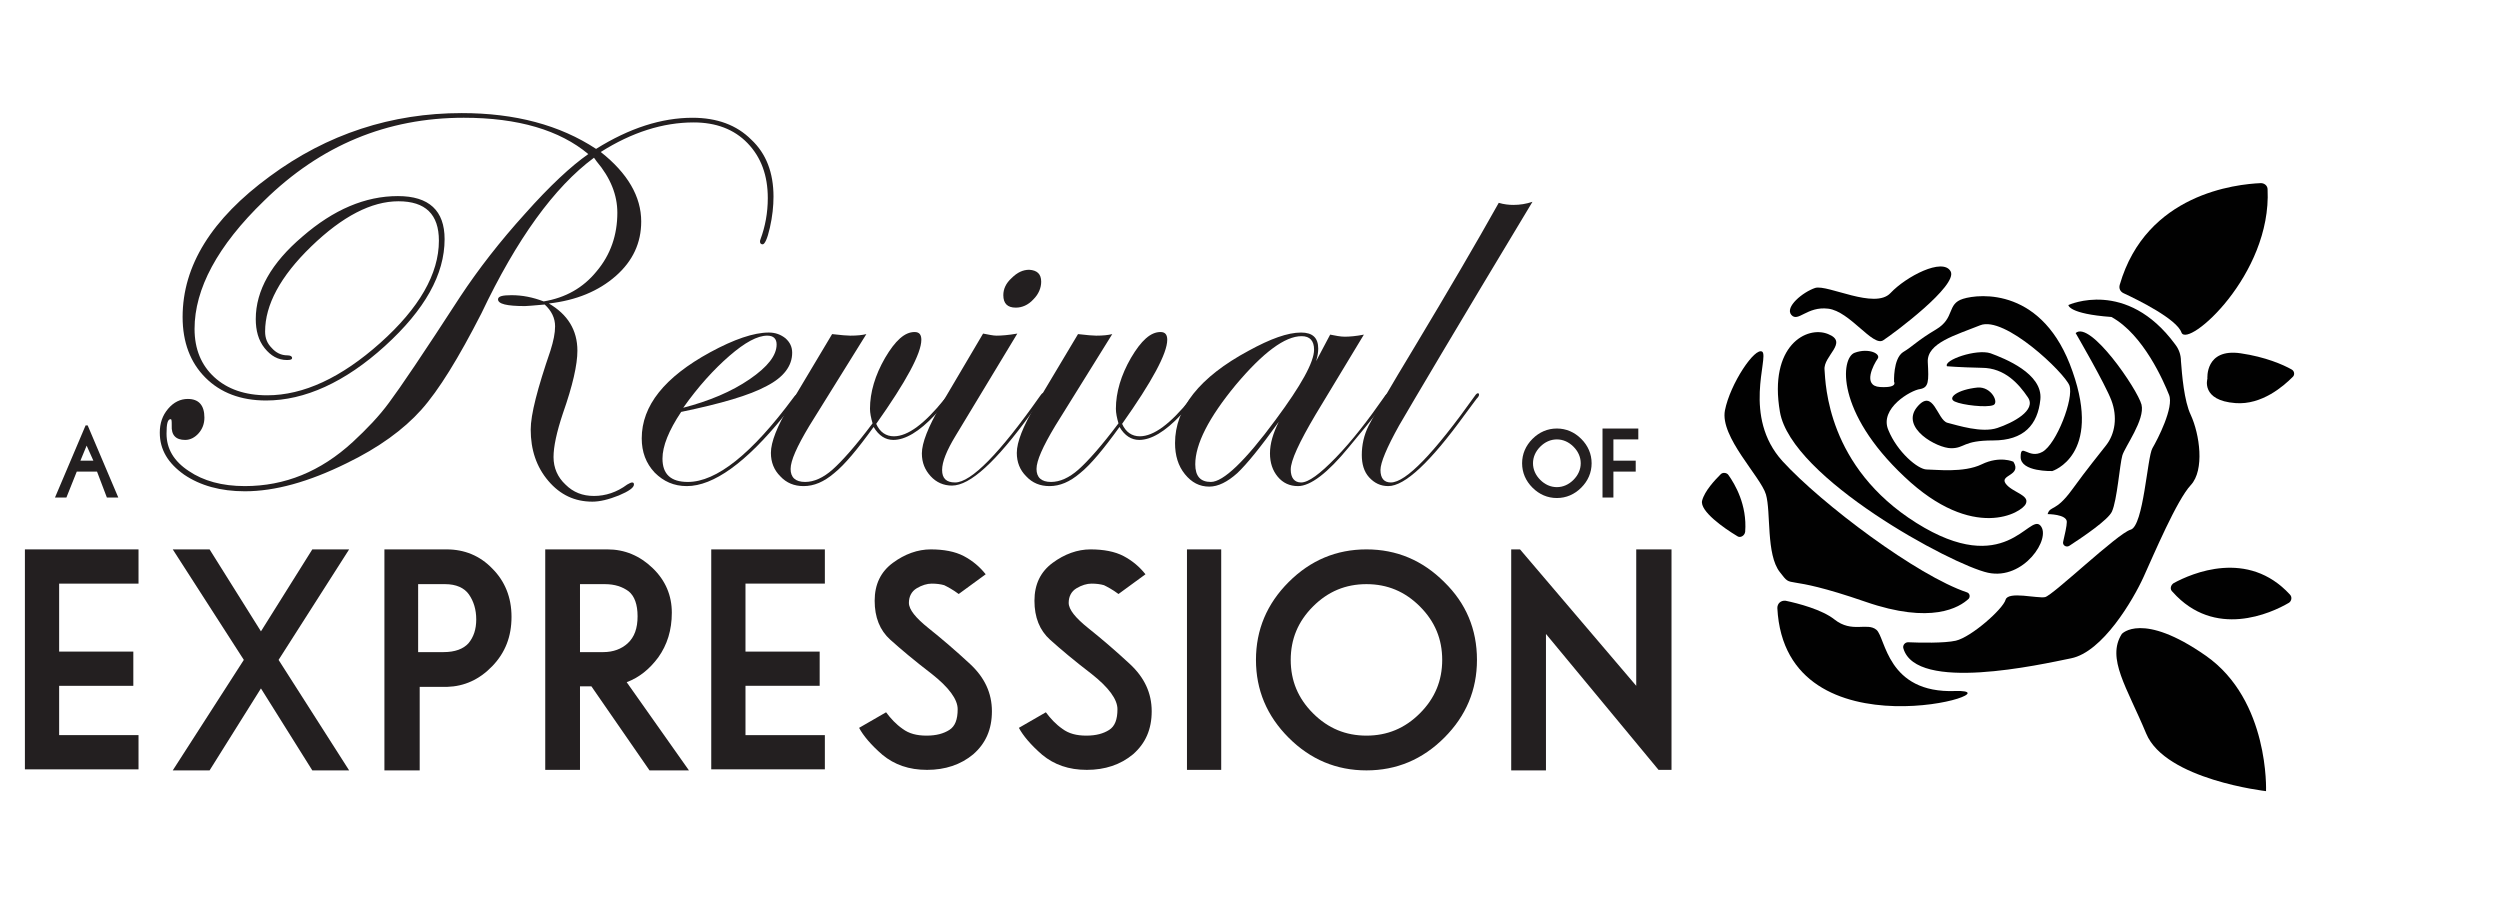 <?xml version="1.0" encoding="utf-8"?>
<!-- Generator: Adobe Illustrator 27.4.0, SVG Export Plug-In . SVG Version: 6.00 Build 0)  -->
<svg version="1.1" id="Layer_2_00000130610583996890057630000001332100324206624160_"
	 xmlns="http://www.w3.org/2000/svg" xmlns:xlink="http://www.w3.org/1999/xlink" x="0px" y="0px" viewBox="0 0 481.9 174.9"
	 style="enable-background:new 0 0 481.9 174.9;" xml:space="preserve">
<style type="text/css">
	.st0{enable-background:new    ;}
	.st1{fill:#231F20;}
	.st2{fill:#010101;}
</style>
<g class="st0">
	<path class="st1" d="M149.1,37.9c0,1.8-0.2,3.8-0.7,6c-0.5,2.2-1,3.2-1.4,3.2c-0.3,0-0.5-0.2-0.5-0.5c0-0.1,0-0.3,0.1-0.5
		c0.9-2.4,1.4-5.1,1.4-7.9c0-4.4-1.3-7.9-3.9-10.6s-6.1-4-10.4-4c-5.9,0-11.9,1.9-17.9,5.7c5.2,4.1,7.8,8.6,7.8,13.4
		c0,4.1-1.6,7.6-4.9,10.5c-3.3,2.9-7.6,4.7-12.9,5.3c3.6,2.1,5.5,5.1,5.5,9.1c0,2.7-0.9,6.7-2.8,12.1c-1.2,3.6-1.8,6.4-1.8,8.4
		c0,2.1,0.8,3.9,2.3,5.3c1.5,1.5,3.3,2.2,5.5,2.2c2.2,0,4.4-0.7,6.4-2.2c0.5-0.3,0.8-0.4,0.9-0.4c0.3,0,0.4,0.1,0.4,0.4
		c0,0.6-1,1.3-2.9,2.1c-2,0.8-3.7,1.2-5.1,1.2c-3.4,0-6.2-1.3-8.5-4c-2.3-2.7-3.4-6-3.4-9.9c0-2.9,1.3-7.9,3.8-15.2
		c0.6-1.9,0.9-3.4,0.9-4.7c0-1.6-0.7-3-2-4.2c-2.2,0.2-3.5,0.3-3.8,0.3c-3.5,0-5.2-0.4-5.2-1.3c0-0.6,0.9-0.8,2.6-0.8
		c2.1,0,4.1,0.4,6.2,1.2c4.2-0.7,7.6-2.6,10.2-5.8c2.7-3.2,4-7,4-11.3c0-3.4-1.3-6.7-4-9.9l-0.5-0.7c-7.7,5.7-14.9,15.7-21.7,30
		C88.4,69,84.6,75.2,81.2,79c-3.4,3.8-8.2,7.3-14.4,10.3c-7.3,3.6-13.8,5.4-19.6,5.4c-4.7,0-8.6-1.1-11.7-3.2
		c-3.1-2.2-4.7-4.8-4.7-8.1c0-1.8,0.5-3.3,1.6-4.6c1.1-1.3,2.4-1.9,3.8-1.9c2.1,0,3.2,1.2,3.2,3.6c0,1.2-0.4,2.2-1.1,3
		c-0.7,0.8-1.6,1.3-2.6,1.3c-1.8,0-2.7-0.9-2.6-2.8c0-0.8,0-1.2-0.2-1.2c-0.6,0-0.8,0.9-0.8,2.8c0,2.9,1.4,5.3,4.3,7.2
		c2.8,1.9,6.4,2.9,10.8,2.9c7.7,0,14.6-2.8,20.8-8.5c2.7-2.5,5.1-5,7-7.6c2.1-2.8,6.7-9.6,13.7-20.4c3.5-5.3,7.7-10.7,12.5-16
		c4.8-5.4,8.9-9.2,12.2-11.5c-5.5-4.6-13.5-7-24-7c-14.8,0-27.6,5.3-38.5,16c-9,8.7-13.4,17-13.4,24.7c0,3.9,1.3,7,3.8,9.3
		s5.9,3.5,10.2,3.5c7,0,14.3-3.4,21.8-10.1s11.3-13.3,11.3-19.7c0-5.1-2.6-7.6-7.8-7.6c-5.2,0-10.8,2.9-16.8,8.7
		c-6,5.8-8.9,11.3-8.9,16.4c0,1.3,0.4,2.3,1.3,3.2c0.8,0.9,1.8,1.4,3,1.4c0.6,0,0.9,0.2,0.9,0.5c0,0.3-0.3,0.4-1,0.4
		c-1.7,0-3.1-0.8-4.3-2.3c-1.2-1.5-1.7-3.4-1.7-5.6c0-5.5,3-10.8,9-15.9c6-5.2,12.1-7.8,18.4-7.8c6,0,9,2.8,9,8.3
		c0,6.8-3.8,13.6-11.5,20.6S58.7,77.2,51.3,77.2c-4.9,0-8.8-1.5-11.7-4.4c-2.9-2.9-4.4-6.8-4.4-11.7c0-9.9,5.6-18.9,16.8-27.1
		C63.1,25.8,75.5,21.8,89,21.8c10.3,0,18.9,2.3,25.9,6.9c6.4-4,12.6-6,18.6-6c4.7,0,8.5,1.4,11.3,4.2
		C147.7,29.6,149.1,33.3,149.1,37.9z"/>
	<path class="st1" d="M154.2,76.1c0,0.1-0.3,0.6-0.9,1.4l-2.3,2.8c-7.2,8.9-13.5,13.4-18.6,13.4c-2.5,0-4.5-0.9-6.2-2.6
		c-1.7-1.8-2.5-4-2.5-6.6c0-6.3,4.4-11.8,13.2-16.6c4.6-2.5,8.4-3.8,11.3-3.8c1.3,0,2.3,0.4,3.2,1.1c0.9,0.8,1.3,1.7,1.3,2.8
		c0,2.5-1.6,4.7-4.9,6.4c-3.3,1.8-8.8,3.4-16.5,5c-2.4,3.6-3.6,6.6-3.6,9c0,3,1.6,4.5,4.9,4.5c5.5,0,12.3-5.4,20.3-16.2
		c0.4-0.6,0.8-0.8,1.1-0.8C154.1,75.8,154.2,75.9,154.2,76.1z M149.7,66.4c0-1.1-0.6-1.7-1.8-1.7c-1.9,0-4.3,1.3-7.3,3.9
		c-3,2.6-6,5.9-8.9,10c5-1.3,9.3-3.1,12.8-5.5C148,70.7,149.7,68.5,149.7,66.4z"/>
	<path class="st1" d="M183.5,75.9c0,0.4-1.1,1.8-3.3,4.1c-3,3.2-5.7,4.8-8,4.8c-1.5,0-2.8-0.8-3.8-2.5c-3.1,4.3-5.6,7.3-7.6,8.9
		c-2,1.7-3.9,2.5-5.9,2.5c-1.8,0-3.3-0.6-4.5-1.9c-1.2-1.2-1.8-2.7-1.8-4.5c0-2.1,1.2-5.1,3.5-9l8.3-13.9c1.7,0.2,2.9,0.3,3.5,0.3
		c1.3,0,2.3-0.1,3.1-0.3l-11,17.7c-2.4,4-3.6,6.7-3.6,8.3c0,1.6,0.9,2.5,2.8,2.5c1.7,0,3.5-0.8,5.3-2.4c1.8-1.6,4.4-4.5,7.7-8.9
		c-0.3-1-0.5-2-0.5-2.8c0-3.2,1-6.5,2.9-9.8c2-3.4,3.8-5,5.7-5c0.9,0,1.3,0.5,1.3,1.5c0,2.6-2.9,8-8.7,16.2c0.7,1.6,1.9,2.4,3.4,2.4
		c2.7,0,5.9-2.4,9.7-7.1c0.7-0.8,1.2-1.3,1.4-1.3C183.4,75.7,183.5,75.8,183.5,75.9z"/>
	<path class="st1" d="M201.4,76c0,0.1-0.2,0.4-0.5,0.8l-2.3,3.1c-6.6,9.1-11.6,13.7-15.1,13.7c-1.6,0-3-0.6-4.1-1.8
		c-1.1-1.2-1.7-2.6-1.7-4.4c0-2,1.2-5.1,3.6-9.2l8.2-13.9c1.1,0.2,1.9,0.4,2.6,0.4c0.9,0,2.3-0.1,4-0.4L184.2,84
		c-1.7,2.8-2.6,5-2.6,6.6c0,1.6,0.8,2.4,2.5,2.4c3.1,0,8.6-5.6,16.4-16.7c0.2-0.3,0.4-0.5,0.5-0.5C201.3,75.7,201.4,75.8,201.4,76z
		 M200.7,54.3c0,1.2-0.5,2.4-1.5,3.4c-1,1.1-2.2,1.6-3.4,1.6c-1.6,0-2.4-0.8-2.4-2.4c0-1.2,0.5-2.3,1.6-3.3c1.1-1.1,2.2-1.6,3.4-1.6
		C199.9,52.1,200.7,52.8,200.7,54.3z"/>
	<path class="st1" d="M230.9,75.9c0,0.4-1.1,1.8-3.3,4.1c-3,3.2-5.7,4.8-8,4.8c-1.5,0-2.8-0.8-3.8-2.5c-3.1,4.3-5.6,7.3-7.6,8.9
		c-2,1.7-3.9,2.5-5.9,2.5c-1.8,0-3.3-0.6-4.5-1.9c-1.2-1.2-1.8-2.7-1.8-4.5c0-2.1,1.2-5.1,3.5-9l8.3-13.9c1.7,0.2,2.9,0.3,3.5,0.3
		c1.3,0,2.3-0.1,3.1-0.3l-11,17.7c-2.4,4-3.6,6.7-3.6,8.3c0,1.6,0.9,2.5,2.8,2.5c1.7,0,3.5-0.8,5.3-2.4c1.8-1.6,4.4-4.5,7.7-8.9
		c-0.3-1-0.5-2-0.5-2.8c0-3.2,1-6.5,2.9-9.8c2-3.4,3.8-5,5.7-5c0.9,0,1.3,0.5,1.3,1.5c0,2.6-2.9,8-8.7,16.2c0.7,1.6,1.9,2.4,3.4,2.4
		c2.7,0,5.9-2.4,9.7-7.1c0.7-0.8,1.2-1.3,1.4-1.3C230.8,75.7,230.9,75.8,230.9,75.9z"/>
	<path class="st1" d="M267.7,76c0,0.7-2.6,4.1-7.7,10.2c-4.1,5-7.4,7.5-9.8,7.5c-1.6,0-2.9-0.6-3.9-1.8c-1-1.2-1.5-2.7-1.5-4.5
		c0-1.9,0.6-3.9,1.7-6.1c-3.5,4.9-6.2,8.2-8,9.9c-1.9,1.7-3.7,2.6-5.4,2.6c-1.9,0-3.4-0.8-4.7-2.4c-1.3-1.6-1.9-3.6-1.9-6
		c0-6.7,4.7-12.7,14.2-17.8c4.2-2.3,7.5-3.5,10.1-3.5c2.2,0,3.3,1,3.3,3.1c0,0.6-0.1,1.4-0.4,2.4l2.7-5.1c1,0.2,2,0.4,2.8,0.4
		c0.9,0,2.2-0.1,3.7-0.4l-9.3,15.4c-3.2,5.4-4.8,8.9-4.8,10.6c0,1.6,0.7,2.5,2,2.5c1.4,0,3.6-1.6,6.7-4.8c3.1-3.2,6.2-7.2,9.4-11.8
		c0.2-0.3,0.4-0.5,0.6-0.5C267.6,75.7,267.7,75.8,267.7,76z M253.3,67.4c0-1.7-0.8-2.6-2.4-2.6c-3.2,0-7.4,3.1-12.7,9.4
		c-5.2,6.3-7.8,11.4-7.8,15.3c0,2.3,1,3.4,3,3.4c2.4,0,6.6-4,12.5-12C250.8,74.3,253.3,69.8,253.3,67.4z"/>
	<path class="st1" d="M295.4,38.9c-14.7,24.4-23.2,38.8-25.7,43.1c-2.4,4.3-3.6,7.2-3.6,8.6c0,1.6,0.7,2.4,2,2.4
		c2.9,0,8.3-5.6,16.2-16.7c0.2-0.3,0.4-0.5,0.6-0.5c0.1,0,0.2,0.1,0.2,0.3c0,0.2-0.2,0.5-0.5,0.8l-2.3,3.1
		c-6.6,9.1-11.5,13.7-14.7,13.7c-1.5,0-2.7-0.6-3.7-1.7c-1-1.1-1.4-2.6-1.4-4.3c0-1.9,0.4-3.8,1.3-5.6s3.9-7,9.1-15.6
		c6.3-10.5,11.7-19.7,16-27.4c1,0.3,2,0.4,2.8,0.4C293,39.5,294.2,39.3,295.4,38.9z"/>
</g>
<g class="st0">
	<path class="st1" d="M4.8,148.4v-42.5h21.9v6.6H11.4v13.1h14.3v6.6H11.4v9.5h15.3v6.6H4.8z"/>
	<path class="st1" d="M33.3,105.9h7.1l9.9,15.8l9.9-15.8h7.1l-13.6,21.3l13.6,21.3h-7.1l-9.9-15.8l-9.9,15.8h-7.1L47,127.2
		L33.3,105.9z"/>
	<path class="st1" d="M74.1,148.4v-42.5h12c3.4,0,6.4,1.2,8.8,3.7c2.4,2.4,3.7,5.5,3.7,9.3c0,3.8-1.2,6.9-3.7,9.5s-5.4,3.9-8.7,4
		h-5.3v16.1H74.1z M80.7,125.7h4.8c2.2,0,3.8-0.6,4.8-1.7c1-1.2,1.5-2.7,1.5-4.6s-0.5-3.5-1.4-4.8c-0.9-1.3-2.5-2-4.6-2h-5.2V125.7z
		"/>
	<path class="st1" d="M105.1,148.4v-42.5h12c3.3,0,6.2,1.2,8.7,3.6c2.5,2.4,3.7,5.3,3.7,8.6c0,3.4-0.9,6.2-2.6,8.6
		c-1.7,2.3-3.7,3.9-6.1,4.8l12,17h-7.6L114,132.3h-2.2v16.1H105.1z M111.8,125.7h4.5c1.9,0,3.5-0.6,4.7-1.7c1.3-1.2,1.9-2.9,1.9-5.2
		c0-2.3-0.6-3.9-1.7-4.8c-1.2-0.9-2.7-1.4-4.6-1.4h-4.8V125.7z"/>
	<path class="st1" d="M137.1,148.4v-42.5H159v6.6h-15.3v13.1H158v6.6h-14.3v9.5H159v6.6H137.1z"/>
	<path class="st1" d="M165.6,140.3l5.2-3c0.9,1.2,1.9,2.3,3.2,3.2c1.2,0.9,2.7,1.3,4.6,1.3s3.3-0.4,4.4-1.1c1.1-0.7,1.6-2,1.6-4
		c0-1.9-1.7-4.2-5-6.8c-3.4-2.6-6-4.8-8-6.6c-2-1.8-3-4.3-3-7.5s1.2-5.6,3.5-7.3c2.3-1.7,4.8-2.6,7.3-2.6c2.5,0,4.7,0.4,6.4,1.3
		c1.7,0.9,3.1,2.1,4.2,3.5l-5.2,3.8c-1.2-0.9-2.2-1.4-2.8-1.7c-0.7-0.2-1.5-0.3-2.4-0.3c-0.9,0-1.9,0.3-2.9,0.9
		c-1,0.6-1.5,1.6-1.5,2.8c0,1.3,1.3,2.9,3.8,4.9c2.5,2,5.2,4.3,8,6.9c2.8,2.6,4.2,5.6,4.2,9.1c0,3.5-1.2,6.2-3.6,8.3
		c-2.4,2-5.4,3-8.9,3c-3.5,0-6.3-1-8.6-2.9C167.9,143.6,166.4,141.8,165.6,140.3z"/>
	<path class="st1" d="M196.4,140.3l5.2-3c0.9,1.2,1.9,2.3,3.2,3.2c1.2,0.9,2.7,1.3,4.6,1.3s3.3-0.4,4.4-1.1c1.1-0.7,1.6-2,1.6-4
		c0-1.9-1.7-4.2-5-6.8c-3.4-2.6-6-4.8-8-6.6c-2-1.8-3-4.3-3-7.5s1.2-5.6,3.5-7.3c2.3-1.7,4.8-2.6,7.3-2.6c2.5,0,4.7,0.4,6.4,1.3
		c1.7,0.9,3.1,2.1,4.2,3.5l-5.2,3.8c-1.2-0.9-2.2-1.4-2.8-1.7c-0.7-0.2-1.5-0.3-2.4-0.3c-0.9,0-1.9,0.3-2.9,0.9
		c-1,0.6-1.5,1.6-1.5,2.8c0,1.3,1.3,2.9,3.8,4.9c2.5,2,5.2,4.3,8,6.9c2.8,2.6,4.2,5.6,4.2,9.1c0,3.5-1.2,6.2-3.6,8.3
		c-2.4,2-5.4,3-8.9,3c-3.5,0-6.3-1-8.6-2.9C198.7,143.6,197.2,141.8,196.4,140.3z"/>
	<path class="st1" d="M228.8,148.4v-42.5h6.6v42.5H228.8z"/>
	<path class="st1" d="M284.7,127.2c0,5.8-2.1,10.8-6.3,15c-4.2,4.2-9.2,6.3-15,6.3s-10.8-2.1-15-6.3c-4.2-4.2-6.3-9.2-6.3-15
		s2.1-10.8,6.3-15c4.2-4.2,9.2-6.3,15-6.3s10.8,2.1,15,6.3C282.6,116.3,284.7,121.3,284.7,127.2z M278,127.2c0-4-1.4-7.4-4.3-10.3
		c-2.9-2.9-6.3-4.3-10.3-4.3c-4,0-7.4,1.4-10.3,4.3c-2.9,2.9-4.3,6.3-4.3,10.3c0,4,1.4,7.4,4.3,10.3c2.9,2.9,6.3,4.3,10.3,4.3
		c4,0,7.4-1.4,10.3-4.3C276.6,134.6,278,131.2,278,127.2z"/>
	<path class="st1" d="M291.3,148.4v-42.5h1.7l22.4,26.3v-26.3h6.8v42.5h-2.5L298,122.2v26.3H291.3z"/>
</g>
<g class="st0">
	<path class="st1" d="M10.6,95.9L16.5,82h0.4l5.9,13.9h-2.2l-1.9-5h-3.9l-2,5H10.6z M16.7,85.9l-1.2,2.9H18L16.7,85.9z"/>
</g>
<g class="st0">
	<path class="st1" d="M306.8,89.3c0,1.8-0.7,3.4-2,4.7s-2.9,2-4.7,2s-3.4-0.7-4.7-2c-1.3-1.3-2-2.9-2-4.7s0.7-3.4,2-4.7
		c1.3-1.3,2.9-2,4.7-2s3.4,0.7,4.7,2S306.8,87.5,306.8,89.3z M304.7,89.3c0-1.2-0.5-2.3-1.4-3.2s-2-1.4-3.2-1.4s-2.3,0.5-3.2,1.4
		c-0.9,0.9-1.4,2-1.4,3.2c0,1.2,0.5,2.3,1.4,3.2c0.9,0.9,2,1.4,3.2,1.4s2.3-0.5,3.2-1.4S304.7,90.5,304.7,89.3z"/>
	<path class="st1" d="M308.9,95.9V82.6h6.9v2.1H311v4.1h4.3v2.1H311v5H308.9z"/>
</g>
<g id="rose">
	<path class="st2" d="M408.6,54.9c-0.2,0.7,0.1,1.3,0.7,1.6c2.8,1.3,10.3,5,11.2,7.6c1.2,3.1,17.4-11.1,16.6-27.6
		c0-0.7-0.6-1.2-1.3-1.2C431.1,35.5,413.7,37.3,408.6,54.9L408.6,54.9z"/>
	<path class="st2" d="M398.7,58.8c0,0,11.2-5.2,20.6,7.6c0.7,0.9,1.1,2,1.1,3.2c0.2,2.6,0.6,7.7,1.9,10.4c1.7,3.7,2.7,10.6,0,13.5
		s-7.1,13.3-9.1,17.7c-2,4.4-7.9,14.5-14,15.7c-5.9,1.2-29.8,6.6-32.3-1.9c-0.2-0.6,0.3-1.2,0.9-1.2c2.2,0.1,7,0.2,9.2-0.3
		c3-0.7,9.1-6.1,9.6-7.9c0.5-1.7,6.1-0.2,7.6-0.5s14-12.3,16.5-13c2.5-0.7,3.2-14,4.2-15.7c1-1.7,4.2-7.9,3.2-10.3
		c-1-2.5-4.9-11.6-11.1-15C398.7,60.5,398.7,58.8,398.7,58.8L398.7,58.8L398.7,58.8z"/>
	<path class="st2" d="M400.1,64.2c0,0,5.7,9.8,6.9,13s0.7,6.4-1,8.6c-1.7,2.2-3.4,4.2-6.6,8.6c-3.2,4.4-4.2,3-4.7,4.7
		c0,0,3.7,0,3.7,1.5c0,0.8-0.4,2.5-0.7,3.8c-0.2,0.7,0.6,1.2,1.2,0.8c2.6-1.7,7.5-5,8.2-6.6c1-2.2,1.5-9.1,2-10.8
		c0.5-1.7,4.4-6.9,3.7-9.8C412,75,402.9,61.7,400.1,64.2L400.1,64.2L400.1,64.2z"/>
	<path class="st2" d="M425.5,73c0,0-0.5-5.9,6.4-4.9c4.8,0.7,8.2,2.2,9.8,3.1c0.6,0.3,0.7,1.1,0.2,1.5c-1.7,1.7-5.9,5.4-11,5
		C424.2,77.2,425.5,73,425.5,73L425.5,73L425.5,73z"/>
	<path class="st2" d="M419,112.4c3.5-1.9,14.3-6.6,22.4,2.2c0.5,0.5,0.3,1.3-0.2,1.6c-3.4,2-14.3,7-22.4-2.1
		C418.2,113.6,418.4,112.8,419,112.4L419,112.4L419,112.4z"/>
	<path class="st2" d="M409,122.2c0,0,3.9-4.4,16.2,4.2c12.3,8.6,11.6,26.1,11.6,26.1s-19.4-2.2-23.1-11.1
		C410,132.5,406,126.9,409,122.2C409,122.2,409,122.2,409,122.2z"/>
	<path class="st2" d="M342.6,117.2c0-0.9,0.7-1.5,1.6-1.4c2.4,0.5,7,1.7,9.4,3.6c3.4,2.7,6.3,0.5,8.1,2c1.8,1.5,2,12.3,15.2,11.8
		C390.1,132.8,344.1,146.7,342.6,117.2L342.6,117.2L342.6,117.2z"/>
	<path class="st2" d="M333.2,91.6c1.2,1.7,3.6,5.7,3.2,10.9c-0.1,0.8-1,1.3-1.6,0.8c-2.5-1.5-7.2-4.8-6.7-6.8c0.5-1.9,2.5-4,3.6-5.1
		C332.1,91,332.9,91.1,333.2,91.6L333.2,91.6L333.2,91.6z"/>
	<path class="st2" d="M339.7,67.8c1.3,1.1-3.9,12.5,3.9,21.1c7.6,8.3,26,22.1,35.6,25.3c0.5,0.2,0.6,0.8,0.3,1.2
		c-1.8,1.7-7.2,5-19.9,0.6c-16.5-5.7-13.8-2.2-16.5-5.7c-2.7-3.4-1.7-11.6-2.7-15c-1-3.4-8.9-11.1-7.9-16.2
		C333.5,74,338.3,66.8,339.7,67.8L339.7,67.8L339.7,67.8z"/>
	<path class="st2" d="M345.3,60.7c1.3,1.5,3-1.7,7.1-1.2c4.2,0.5,8.6,7.4,10.6,6.1s14.5-10.6,13-13.3c-1.5-2.7-8.6,1-11.6,4.2
		s-12.1-1.7-14.5-1C347.5,56.3,344,59.2,345.3,60.7L345.3,60.7L345.3,60.7z"/>
	<path class="st2" d="M352.4,64.4c4,1.6-1,4.2-0.7,6.9c0.2,2.7,0.5,18.7,17.7,29.5s21.7-1.9,23.9,0.5c2.2,2.4-3.2,10.6-10.1,9.1
		c-6.9-1.5-37.9-18.2-40.1-31S348.3,62.7,352.4,64.4L352.4,64.4z"/>
	<path class="st2" d="M388.1,89c1.7,2.7-2.7,2.5-1.5,4.2s4.7,2.2,3.9,3.9c-0.7,1.7-10.1,7.4-23.4-5.2c-13.3-12.5-12.3-22.9-9.6-23.9
		c2.7-1,5.2,0.2,4.4,1.2c-0.7,1-3,5.2,0.5,5.4s2.7-1,2.7-1s-0.2-4.4,1.7-5.7c2-1.2,2.7-2.2,6.4-4.4c3.7-2.2,2-4.9,5.2-5.9
		c3.2-1,15.5-2.2,21.1,14c5.7,16.2-3.9,19.2-3.9,19.2s-6.1,0.2-6.1-2.7s1.5,0.5,4.2-1c2.7-1.5,6.1-10.3,5.2-12.8
		c-1-2.5-12.5-13.5-17.2-11.6s-10.3,3.4-10.1,7.1c0.2,3.7,0.2,4.9-1.5,5.2c-1.7,0.2-7.9,3.7-6.1,7.9c1.7,4.2,5.7,7.6,7.4,7.6
		c1.7,0,7.1,0.7,10.6-1S388.1,89,388.1,89L388.1,89L388.1,89z"/>
	<path class="st2" d="M381.2,74.7c-3.9,0.4-5.9,2-4.4,2.7c1.5,0.7,6.1,1.2,7.4,0.7C385.4,77.7,383.9,74.5,381.2,74.7L381.2,74.7z"/>
	<path class="st2" d="M375.3,70.6c-0.7-1.2,5.7-3.4,8.4-2.5c2.7,1,10.1,3.9,9.6,8.9c-0.5,4.9-3.2,7.9-9.1,7.9s-5.4,1.5-8.1,1.5
		c-2.7,0-9.8-3.9-6.6-7.9c3.2-3.9,3.9,2.5,5.9,3c2,0.5,6.6,2,9.6,1c3-1,7.6-3.4,5.9-5.9c-1.7-2.5-4.4-5.7-8.9-5.7
		C377.5,70.8,375.3,70.6,375.3,70.6L375.3,70.6L375.3,70.6z"/>
</g>
</svg>
